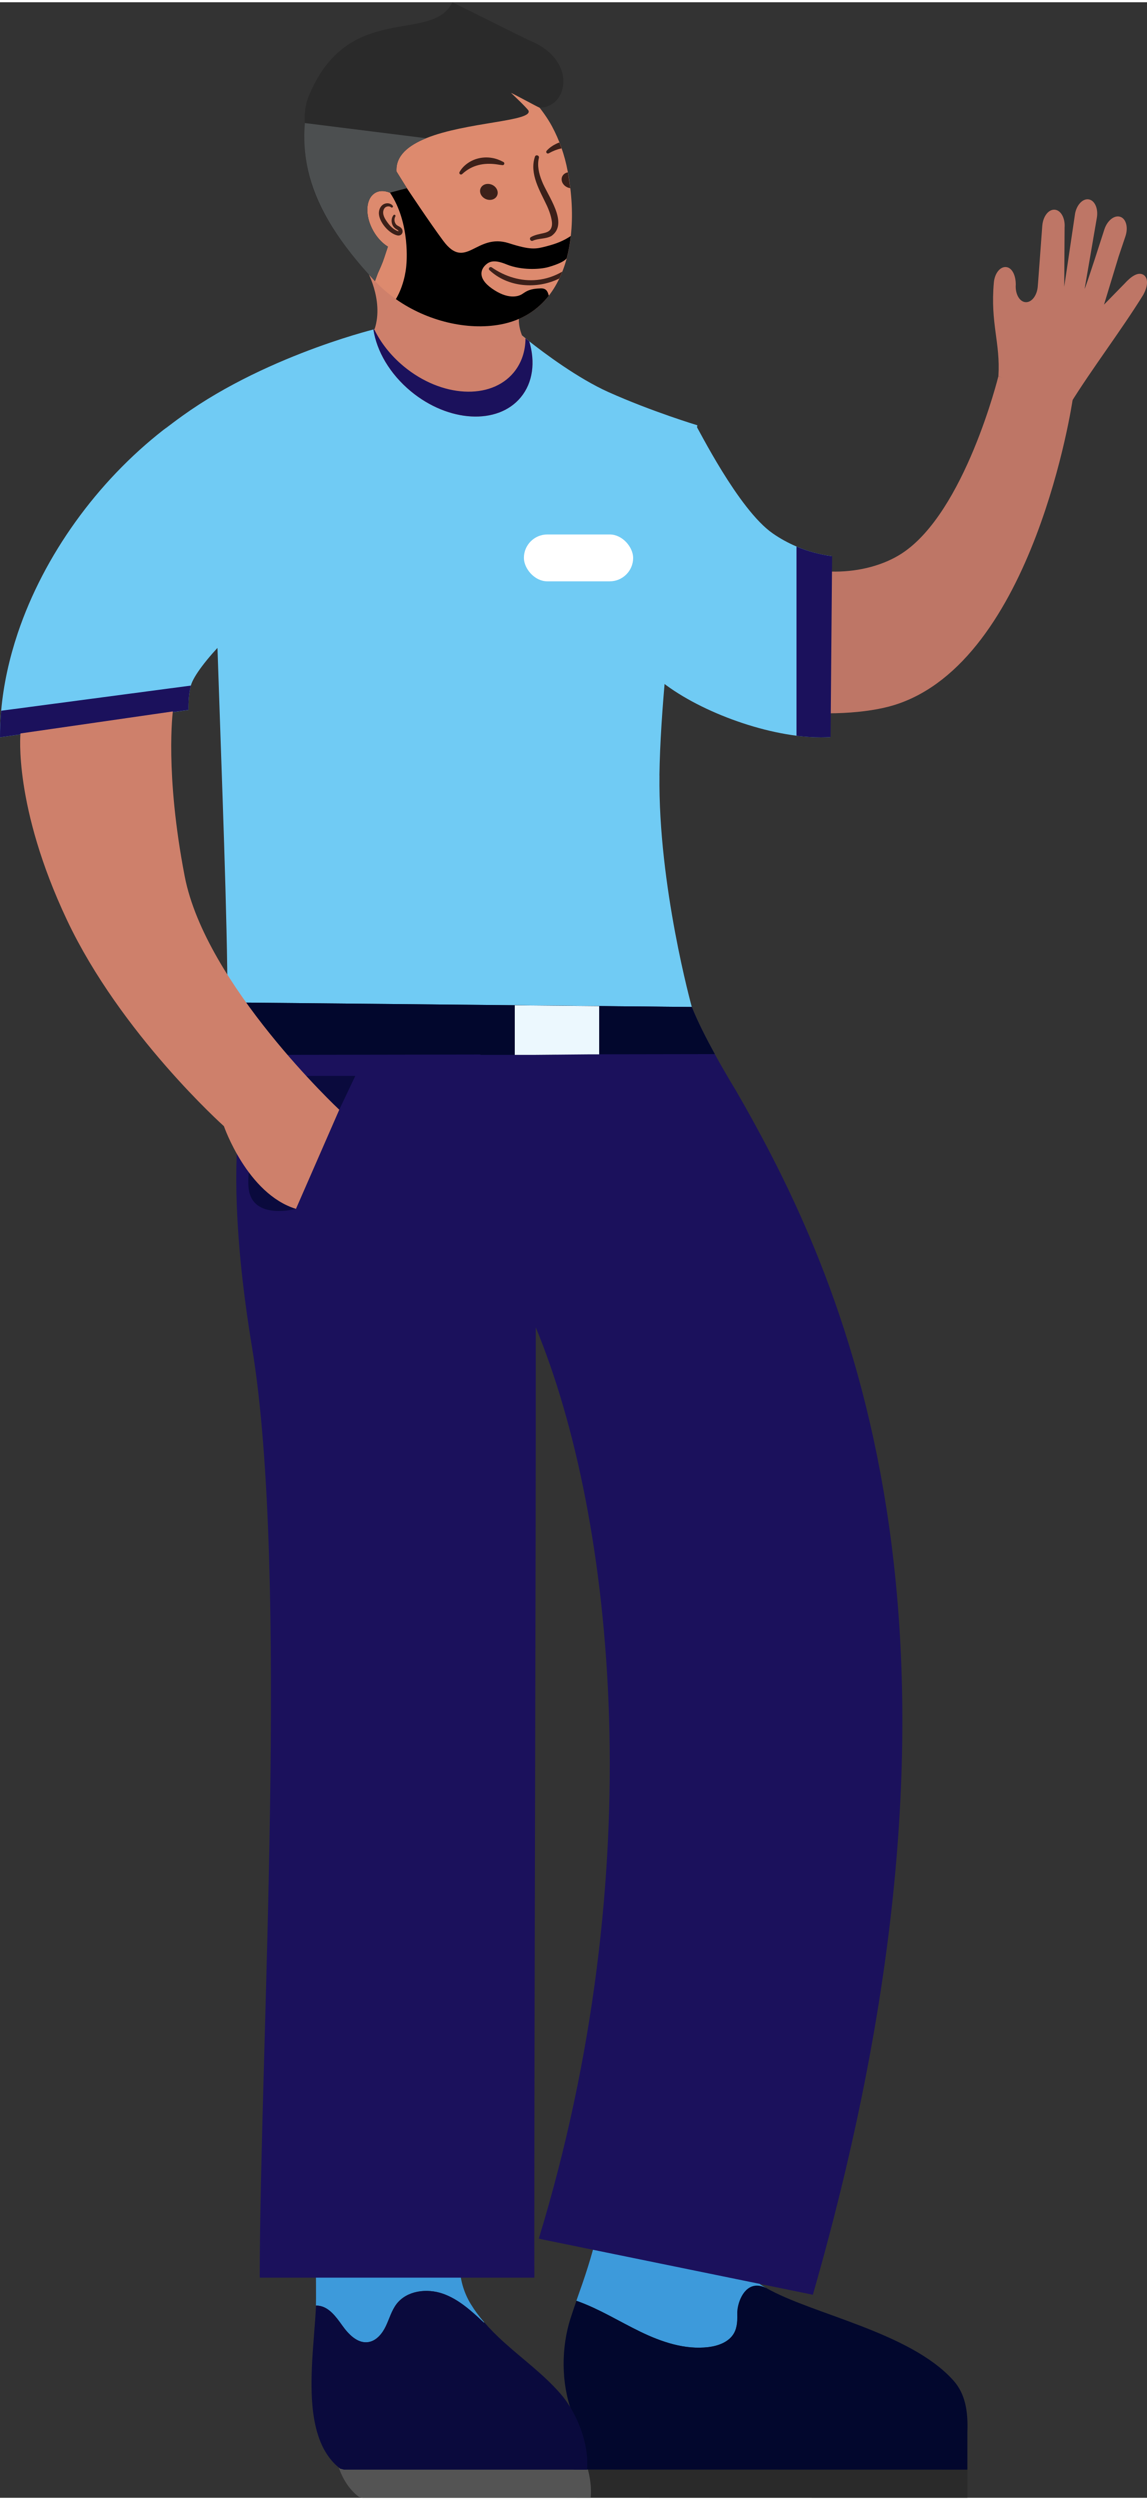 <?xml version="1.0" encoding="UTF-8"?><svg xmlns="http://www.w3.org/2000/svg" viewBox="0 0 463.84 1009" aria-hidden="true" width="463px" height="1009px">
  <rect x="0" y="0" width="463.84" height="1009" fill="#333333" stroke="none"/>
  <defs><linearGradient class="cerosgradient" data-cerosgradient="true" id="CerosGradient_id7203c4591" gradientUnits="userSpaceOnUse" x1="50%" y1="100%" x2="50%" y2="0%"><stop offset="0%" stop-color="#d1d1d1"/><stop offset="100%" stop-color="#d1d1d1"/></linearGradient><linearGradient/>
    <style>
      .cls-1-67e19b98b3791, .cls-2-67e19b98b3791, .cls-3-67e19b98b3791, .cls-4-67e19b98b3791, .cls-5-67e19b98b3791, .cls-6-67e19b98b3791, .cls-7-67e19b98b3791, .cls-8-67e19b98b3791, .cls-9-67e19b98b3791, .cls-10-67e19b98b3791, .cls-11-67e19b98b3791, .cls-12-67e19b98b3791, .cls-13-67e19b98b3791, .cls-14-67e19b98b3791, .cls-15-67e19b98b3791{
        stroke-width: 0px;
      }

      .cls-16-67e19b98b3791{
        isolation: isolate;
      }

      .cls-2-67e19b98b3791{
        fill: #4c4f50;
      }

      .cls-3-67e19b98b3791{
        fill: #2a2a2a;
      }

      .cls-4-67e19b98b3791{
        fill: #545454;
      }

      .cls-5-67e19b98b3791{
        fill: #70cbf4;
      }

      .cls-6-67e19b98b3791{
        fill: #3c2019;
      }

      .cls-7-67e19b98b3791{
        fill: #0a0a3d;
      }

      .cls-8-67e19b98b3791{
        fill: #1b115c;
      }

      .cls-9-67e19b98b3791{
        fill: #3d9adb;
      }

      .cls-10-67e19b98b3791{
        fill: #dd8a6e;
      }

      .cls-11-67e19b98b3791{
        fill: #be7666;
      }

      .cls-12-67e19b98b3791{
        fill: #ce806b;
      }

      .cls-13-67e19b98b3791{
        fill: #fff;
      }

      .cls-14-67e19b98b3791{
        fill: #ecf8fe;
      }

      .cls-15-67e19b98b3791{
        fill: #02072d;
      }
    </style>
  </defs>
  <g class="cls-16-67e19b98b3791">
    <g id="Capa_167e19b98b3791" data-name="Capa 1">
      <g>
        <polygon class="cls-3-67e19b98b3791" points="391.2 996.42 391.2 1009 233.29 1008.97 232.87 996.42 391.2 996.42"/>
        <path class="cls-4-67e19b98b3791" d="m238.89,1008.97c-.14.04-.46.03-.46.03h-91.85l-1.44-.36c-3.99-3.06-6.59-7.29-8.27-12.22h100.57c1.23,4.23,1.8,8.56,1.45,12.55Z"/>
        <path class="cls-11-67e19b98b3791" d="m272.29,267.86c18.5,20.39,67.44,23.11,89.4,16.27,56.55-17.61,72.06-123.3,72.06-123.3l-30.01-9.62s-13.55,54.98-39,71.61c-14.73,9.62-38.93,10.06-53.37,0-13.98-9.74-29.23-51-30.01-51.8h0s-13.73,38.24-8.82,106.25l-.26-9.42Z"/>
        <path class="cls-5-67e19b98b3791" d="m336.25,223.93l-.52,73.18c-.07,0-.14.01-.22.01-1.14.07-2.32.1-3.5.1-3.17,0-6.48-.23-9.9-.67-22.54-2.88-49.07-14.66-60.62-27.4-.44-6.13-.65-11.95-.65-17.46,0-55.73,20.53-80.67,20.53-80.67.78.79,17.11,33.96,31.08,43.7,3.01,2.1,6.26,3.89,9.66,5.33,4.49,1.93,9.25,3.25,14.05,3.86.03,0,.06.01.09.01Z"/>
        <path class="cls-8-67e19b98b3791" d="m336.5,223.97l-.62,73.14c-1.14.07-2.7.12-3.88.12-3.17,0-6.48-.23-9.9-.67v-76.5c4.49,1.93,9.59,3.29,14.4,3.91Z"/>
        <path class="cls-5-67e19b98b3791" d="m266.69,312.6c-.57,44.55,13.08,93.64,13.08,93.64l-187.78-1.86c0-33.6-2.31-90.64-4.01-142.31-1.39-42.02-20.95-89.7-20.95-89.7,34.18-27.82,83.97-40.06,83.97-40.06l.51-.24,59.6,2.66s1.07.9,2.91,2.35c5.87,4.64,19.62,14.97,32.07,20.55,17.54,7.86,35.91,13.4,35.91,13.4,0,0-14.68,90.89-15.33,141.57Z"/>
        <path class="cls-11-67e19b98b3791" d="m421.52,90.27h-.02l-1.64,22.18-.19,2.4c-.27,3.72-2.49,6.59-4.95,6.41-2.46-.18-4.23-3.37-3.95-7.1h0c.02-3.74-1.5-6.92-3.96-7.1-2.4-.18-4.53,2.55-4.89,6.12h0c-1.51,16.84,2.69,24.29,1.83,38.02l28.97,11.27h0c8.87-14.33,20.75-29.87,29.62-44.2l.25-.5c1.69-3.27,1.78-6.55-.37-7.67-2.16-1.11-4.91.86-7.43,3.63l-8.33,8.52,5.81-19.12h-.01l2.87-8.54c1.19-3.54.26-7.06-2.09-7.84-2.34-.8-5.21,1.44-6.4,4.99,0,0-7.84,24.49-8.01,24.07l3.41-19.8h-.01l1.53-8.87c.64-3.69-.83-7.02-3.27-7.44-2.44-.41-4.93,2.23-5.57,5.92v.07s-4.35,29.35-4.35,29.35l.15-24.01c.27-3.77-1.52-6.98-4.01-7.16-2.47-.18-4.69,2.67-5,6.39Z"/>
        <path class="cls-9-67e19b98b3791" d="m127.5,889.12s.43,38.23.26,42.15l.76.03c4.37.36,7.31,4.45,9.85,8.01,2.54,3.57,6.15,7.36,10.49,6.74,3.32-.47,5.72-3.45,7.16-6.47,1.44-3.03,2.33-6.38,4.39-9.03,4.19-5.37,12.27-6.33,18.7-4.07,6.43,2.26,11.6,7.05,16.57,11.71l.15-.13c-2.02-2.34-3.87-4.8-5.45-7.39-2.97-4.86-4.49-10.46-4.49-16.15v-25.61s-58.38.23-58.38.23Z"/>
        <path class="cls-9-67e19b98b3791" d="m233.09,929.34l.24.09c8.96,3.17,17.09,8.3,25.65,12.44,8.56,4.14,18,7.34,27.44,6.21,4.06-.49,8.4-2.08,10.4-5.65,1.38-2.46,1.41-5.42,1.48-8.25s3.85-13.09,11.25-9.79l.17-.28c-.84-.48-1.63-.97-2.39-1.47l4.56-28.21-65.6-12.99-6.64,27.78c-1.1,3.95-2.53,8.54-4.12,13.14-.81,2.33-1.63,4.65-2.45,6.97Z"/>
        <path class="cls-15-67e19b98b3791" d="m391.2,982.27v15.34l-159.2-.03-.42-13.36-.31-9.88c-4.44-11.82-4.29-26.23-.56-37.88.77-2.39,1.58-4.76,2.4-7.13l.24.09c8.96,3.17,17.09,8.3,25.65,12.44,8.56,4.14,18,7.34,27.44,6.21,4.06-.49,8.4-2.08,10.4-5.65,1.38-2.46,1.35-5.43,1.31-8.26-.05-3.29,2.22-10.96,7.97-10.96,1.08,0,2.29.27,3.62.9,18.64,10.71,58.25,17.83,75.81,37.46,4.94,5.52,5.93,12.71,5.66,20.69Z"/>
        <path class="cls-8-67e19b98b3791" d="m328.71,926.9l-21.34-4.37-67.59-13.82-20.99-4.29-.89-.26c45.21-148.16,30.95-290.58-1.24-368.4.08,107.77-.58,256.87-.58,368.48,0,5.33.01,10.59.01,15.74h-111l-.06-.49c.14-92.47,11.96-284.3-3.09-375.54-15.14-91.78,1.38-118.32,1.38-118.32,35.09-5.34,77.61-3.48,85.6-3.15h32.26l21.11-16.59,37.47.37c2.34,5.9,5.95,12.94,9.3,19.03,4.43,8.06,8.39,14.47,8.39,14.47,42.86,74.28,109.51,214.93,31.26,487.15Z"/>
        <path class="cls-15-67e19b98b3791" d="m289.06,425.28l-185.74.33-11.33-21.23,150.3,1.48,37.47.37c2.34,5.9,5.95,12.94,9.3,19.03Z"/>
        <path class="cls-12-67e19b98b3791" d="m148,107.72h0s7.36,12.46,3.52,24.35h0c8.59,11.52,50.28,27.65,50.28,27.65h.21s9.33-18.06,9.11-24.97c-3.37-8.46.84-13.56.84-13.56h0c-3.43,2.14-7.4,3.69-11.9,4.53-16.96,3.13-38.49-3.58-52.04-17.98Z"/>
        <path class="cls-15-67e19b98b3791" d="m192.91,424.14l-.04.09c.7.36,1.18.84,1.48,1.36h30.49s0-.65,0-.65v-18.06s0-.65,0-.65h-30.17s-.23-.09-.23-.09c-.55,1.43-1.1,2.84-1.64,4.24,1.42,1.02,2.57,2.67,1.43,4.58,4.97,1.27,5.64,6.05,4.22,7.45-1.4,1.4-3.56,1.63-5.55,1.71Z"/>
        <polygon class="cls-14-67e19b98b3791" points="208.17 425.6 215.52 425.6 237.67 425.39 242.3 425.38 242.3 405.88 208.17 405.54 208.17 425.6"/>
        <path class="cls-10-67e19b98b3791" d="m229.54,68.2c-1.2-6.5-3.39-12.57-6.3-18.01-1.84-3.41-4.12-6.5-6.48-9.39v.07c-24.33-25.49-51.74-14.76-51.74-14.76-23.21,7.93-40.1,37.49-25.8,64.75l9.55,18.19c0,.14.02.27.05.41.89,1.14,1.84,2.23,2.82,3.27,2.55,2.73,5.41,5.16,8.46,7.28,12.71,8.96,28.94,12.73,42.29,10.25,4.39-.82,8.25-2.32,11.59-4.41,5.37-3.36,9.39-8.23,12.21-14.16.43-.89.84-1.82,1.21-2.77,1.16-2.89,2.02-5.98,2.66-9.23.34-1.68.59-3.41.77-5.18.93-8.18.45-17.16-1.27-26.3Z"/>
        <path class="cls-5-67e19b98b3791" d="m111.47,242.59c-11.34,3.84-32.37,26.16-34.28,33.69-.8,3.09-1.05,6.39-.97,9.83v.02L0,297.19c-.01-3.56.15-7.15.47-10.74.93-10.5,3.25-21.05,6.73-31.43,10.59-31.44,32.04-61.16,58.93-82.15l6.73-4.98c-1.68,1.29-5.71,4.39-5.71,4.41v.04c11.96,29.87,44.43,70.13,44.31,70.24Z"/>
        <g>
          <path class="cls-6-67e19b98b3791" d="m161.19,92.64s0-.04-.02-.05c-.04,0-.1,0-.17-.03-.16-.04-.4-.13-.63-.24-1.87-.86-3.26-2.58-4.37-4.31-.56-.88-.96-1.8-1.04-2.71s.23-1.83.84-2.35c.62-.5,1.72-.62,2.35-.04.41.36,1-.19.69-.61-.88-1.2-2.65-1.31-3.87-.55-1.22.79-1.78,2.24-1.76,3.62.13,3.54,4.02,8.09,7.43,8.89,1.81.41,2.89-1.51,1.65-2.94-1.04-1.02-1.87-.83-2.44-2-.44-.81-.44-1.88.02-2.71.14-.22.06-.52-.17-.65-.19-.12-.44-.06-.58.12-.83,1.04-.96,2.52-.48,3.77.23.63.67,1.21,1.24,1.64.65.5,1.17.59,1.29,1.1.05,0,.08,0,.05.02,0,0-.03.02-.04.04Z"/>
          <path class="cls-6-67e19b98b3791" d="m185.83,68.65c-.18.33-.06.74.27.92.3.17.64.08.85-.15,3.95-3.66,8.74-4.6,13.94-3.88.76.11,1.52.26,2.33.32.37.04.7-.25.73-.62.02-.28-.13-.53-.36-.65-1.43-.78-2.99-1.39-4.62-1.65-3.33-.59-6.92.12-9.7,2.04-1.41.96-2.59,2.14-3.44,3.67Z"/>
          <path class="cls-6-67e19b98b3791" d="m197.25,73.44c-1.95.03-3.34,1.5-3.09,3.29.25,1.79,2.03,3.21,3.99,3.18,1.95-.03,3.34-1.5,3.09-3.29s-2.03-3.21-3.99-3.18Z"/>
          <path class="cls-6-67e19b98b3791" d="m214.74,94.92c-.91.51-.23,1.9.73,1.5,2.28-1.05,5.12-.61,7.52-1.92,7.26-5.15-1.7-16.46-3.87-22.27-1.21-3.01-1.94-6.25-1.19-9.32.24-1.01-1.25-1.48-1.6-.48-2.36,6.97,2.12,13.96,4.9,19.95.67,1.5,1.24,3.02,1.62,4.55.36,1.56.6,2.99.1,4.23-.53,1.42-1.68,1.84-3.14,2.19-1.57.35-3.43.66-5.07,1.57Z"/>
          <path class="cls-6-67e19b98b3791" d="m221.07,60.04c-.25.28-.23.72.05.96.25.21.58.21.84.05,1.63-.92,3.35-1.6,5.13-1.99l-.88-2.37c-.52.18-1.03.39-1.52.65-1.36.68-2.58,1.54-3.62,2.7Z"/>
          <path class="cls-6-67e19b98b3791" d="m229.64,68.77c-1.64.27-2.72,1.63-2.49,3.22.22,1.64,1.73,2.96,3.47,3.17l-.97-6.39Z"/>
        </g>
        <path class="cls-3-67e19b98b3791" d="m218.19,42.61c-.3,0-11.23-5.96-11.55-5.98,0,0,6.14,5.75,7.09,7.18,1.77,4.39-25.12,4.57-41.42,11.16-7.18,2.91-12.32,7.05-11.98,13.37v.05l4.21,6.77c-2.16.77-4.43,1.39-6.84,1.8v.05c-2.48-1.02-4.89-.93-6.68.57-3.52,2.91-3.25,10.09.64,16.01,1.52,2.3,3.34,4.07,5.21,5.21l-1.5,4.52c-.7,2.18-1.73,4.41-2.59,6.32l-1.14,3.11c-2.57-2.75-4.96-5.41-7.14-8.05-12.82-15.28-19.14-28.37-20.83-41.7-.05-.27-.09-.57-.11-.86-.48-4.07-.5-8.18-.16-12.39,0,0-.05-.23-.09-.66l-.02-.18v-.07c-.16-1.84-.3-6.25,1.48-10.66C140.6-.91,174.77,17.01,182.93,0l30.67,15.23c20.37,7.91,16.05,27.51,4.59,27.37Z"/>
        <path class="cls-2-67e19b98b3791" d="m160.33,68.39l4.21,6.77c-2.16.77-4.43,1.39-6.84,1.8v.05c-2.48-1.02-4.89-.93-6.68.57-3.52,2.91-3.25,10.09.64,16.01,1.52,2.3,3.34,4.07,5.21,5.21l-1.5,4.52c-.7,2.18-1.73,4.41-2.59,6.32l-1.14,3.11c-2.57-2.75-4.96-5.41-7.14-8.05-12.57-15.1-18.96-28.42-20.83-41.7-.05-.27-.09-.57-.11-.86-.57-4.39-.64-8.78-.27-13.23v-.07l49.04,6.14c-7.18,2.91-12.32,7.05-11.98,13.37v.05Z"/>
        <path class="cls-12-67e19b98b3791" d="m210.58,159.75c-9.33,11.25-29.24,10.14-44.47-2.48-8.53-7.08-13.79-16.26-15.11-24.95l.51-.24,59.6,2.66s1.07.9,2.91,2.35c2.49,8.36,1.52,16.67-3.45,22.66Z"/>
        <path class="cls-8-67e19b98b3791" d="m210.58,159.75c-9.33,11.25-29.24,10.14-44.47-2.48-8.53-7.08-13.79-16.26-15.11-24.95l.3-.14c2.62,5.4,6.66,10.63,11.97,15.03,15.23,12.62,35.15,13.73,44.47,2.48,3.19-3.86,4.74-8.66,4.77-13.82.42.34.94.76,1.52,1.22,2.49,8.36,1.52,16.67-3.45,22.66Z"/>
        <path class="cls-8-67e19b98b3791" d="m77.2,276.28c-.8,3.09-1.05,6.39-.97,9.83L0,297.19c-.01-3.56.15-7.15.47-10.74l76.72-10.17Z"/>
        <rect class="cls-13-67e19b98b3791" x="211.86" y="215.18" width="44.18" height="18.95" rx="9.48" ry="9.48"/>
        <path class="cls-7-67e19b98b3791" d="m237.37,997.59c-.15.04-.49.03-.49.03h-97.75l-1.53-.38c-4.24-3.26-7.02-7.76-8.8-13.01-.2-.59-.39-1.21-.57-1.83-4.43-15.43-1.07-36.4-.44-51.13l.76.03c4.37.36,7.31,4.45,9.85,8.01,2.54,3.57,6.15,7.36,10.49,6.75,3.32-.47,5.72-3.45,7.16-6.47,1.44-3.03,2.33-6.38,4.39-9.03,4.19-5.37,12.27-6.33,18.7-4.07,6.43,2.26,11.6,7.05,16.57,11.71l.15-.13c2.36,2.75,4.97,5.33,7.63,7.76,7.74,7.03,16.32,13.2,23.17,21.1,3.61,4.16,6.67,9.67,8.61,15.47.03.08.06.16.08.24.18.53.34,1.08.5,1.61,1.31,4.51,1.92,9.11,1.54,13.36Z"/>
        <path class="cls-7-67e19b98b3791" d="m137.18,447.78l6.5-13.68h-34.15s-11.36,35.84-8.72,47,18.86,6.76,18.86,6.76l17.51-40.08Z"/>
        <path class="cls-12-67e19b98b3791" d="m119.68,487.86c-19.7-6.07-29.13-33.44-29.13-33.44,0,0-41.73-37.31-63.46-83.33s-18.81-75.46-18.81-75.46l61.62-8.9s-3.28,24.92,4.8,66.7c8.48,43.81,62.5,94.34,62.5,94.34l-17.51,40.08Z"/>
        <path class="cls-1-67e19b98b3791" d="m230.81,94.51c-.18,1.77-.43,3.5-.77,5.18-.25,1.27-.55,2.55-.86,3.77,0,0-.72,1.72-7.55,3.64-3.36.94-10.85,1.32-16.78-1.11-4.44-1.82-6.57-1.48-8.32.07-1.77,1.52-3.93,5.21,2.39,9.67s10.54,3.38,12.29,2.22c1.75-1.16,3.03-2.16,7.49-2.27,2.41-.07,2.84,1.55,3.23,2.96v.02c-2.23,2.84-4.87,5.27-7.96,7.21-3.34,2.09-7.21,3.59-11.59,4.41-13.35,2.48-29.58-1.3-42.29-10.25,3.93-6.62,4.25-14,4.25-14,0,0,1.75-16.6-6.64-29.06l6.84-1.8s9.47,14.28,14.73,21.32c9.16,12.26,13.21-3.34,26.52.93,8.91,2.86,10.94,2.35,15.1,1.27,4.2-1.09,6.94-2.2,9.92-4.18Z"/>
        <path class="cls-6-67e19b98b3791" d="m227.38,108.92c-.36.95-.77,1.89-1.21,2.77-9.07,4.48-20.85,3.59-28.26-3.41-.64-.61.23-1.59.95-1.09,5.27,3.68,11.82,5.77,18.37,5.07,3.59-.36,7.07-1.55,10.14-3.34Z"/>
      </g>
    </g>
  </g>
</svg>